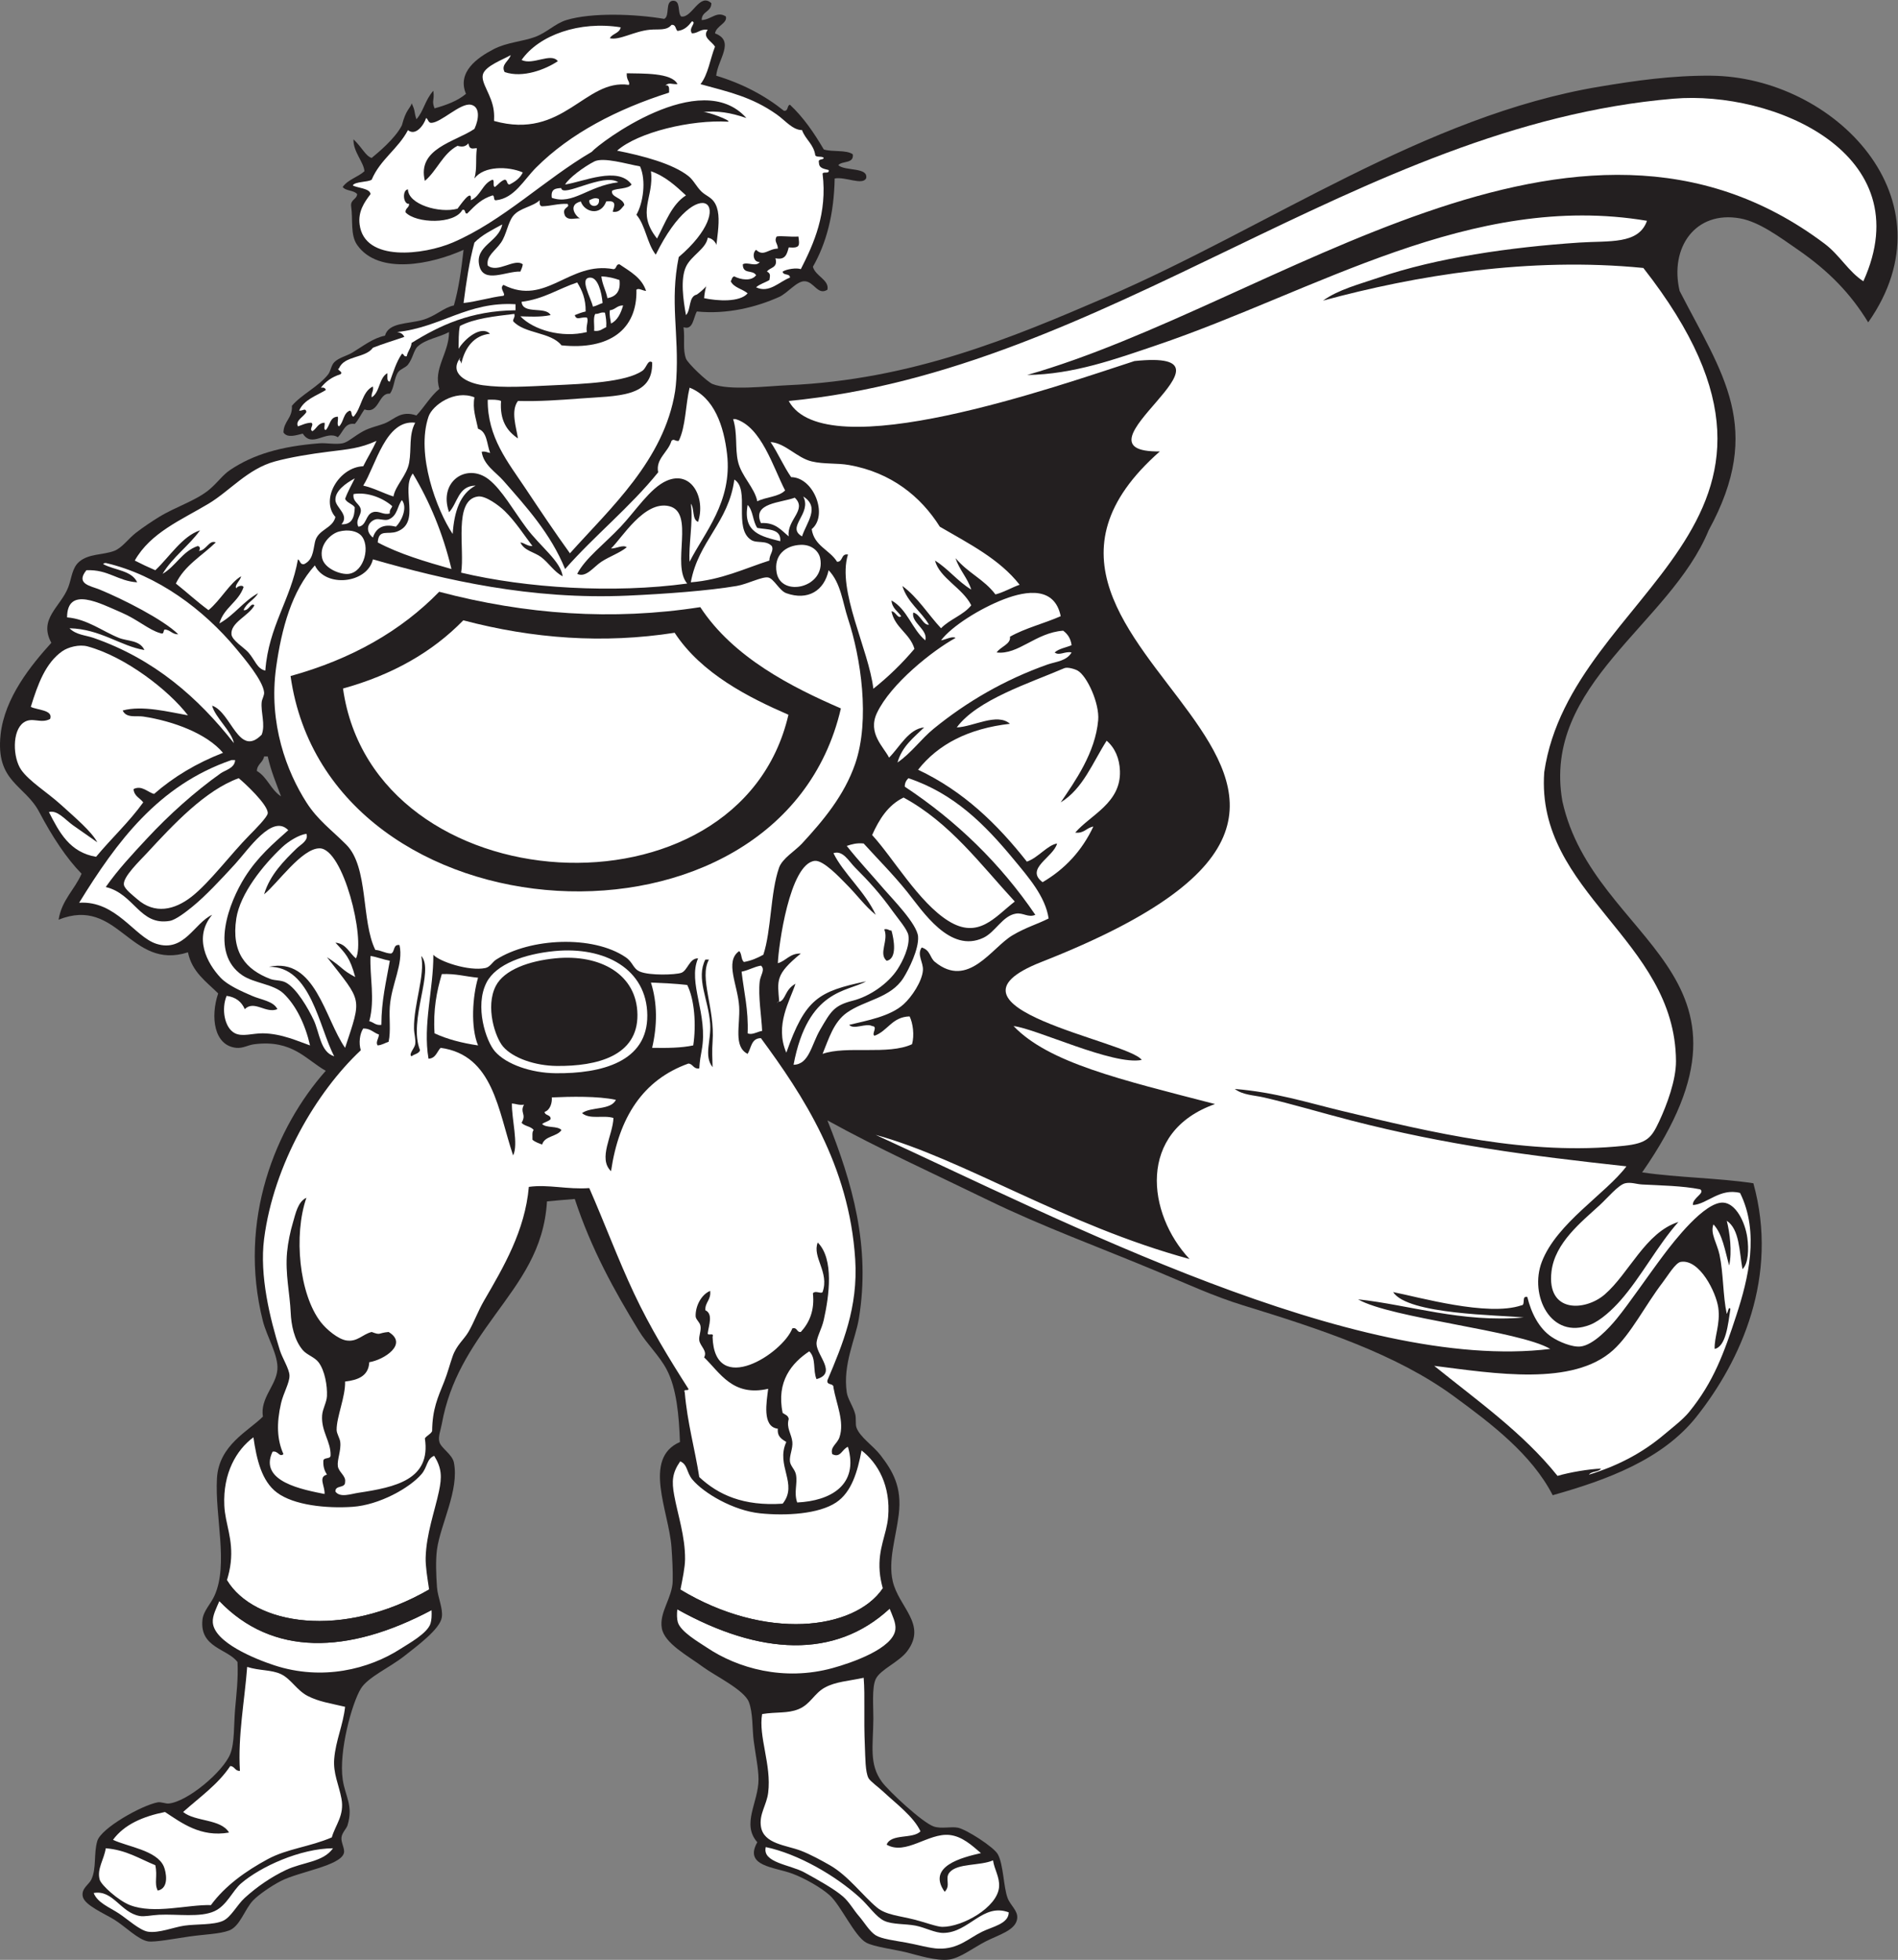 <?xml version="1.0" encoding="UTF-8" standalone="no"?>
<svg
   xmlns:dc="http://purl.org/dc/elements/1.1/"
   xmlns:cc="http://creativecommons.org/ns#"
   xmlns:rdf="http://www.w3.org/1999/02/22-rdf-syntax-ns#"
   xmlns:svg="http://www.w3.org/2000/svg"
   xmlns="http://www.w3.org/2000/svg"
   viewBox="0 0 753.48 777.84"
   height="777.84"
   width="753.48"
   xml:space="preserve"
   id="svg2"
   version="1.1"><rect x="0" y="0" width="753.48" height="777.84" fill="#808080" stroke="none"/><defs
     id="defs6" /><g
     transform="matrix(1.333,0,0,-1.333,0,777.84)"
     id="g10"><g
       transform="scale(0.1)"
       id="g12"><path
         id="path14"
         style="fill:#231f20;fill-opacity:1;fill-rule:evenodd;stroke:none"
         d="m 2118.55,5825.85 c 0.19,-26.58 -29.04,-23.76 -28.8,-50.4 28.67,1.37 44.95,28.1 72,10.8 5.17,-20.73 -28.43,-27.49 -32.4,-50.4 60.97,-22.85 8.25,-77.53 3.6,-126 78.3,-23.7 145,-59 201.6,-104.4 13.97,-1.97 8.45,15.54 17.99,18 40.32,-37.69 71.96,-84.04 100.8,-133.2 25.43,-8.18 66.82,-0.39 86.41,-14.4 3.81,-29.01 -31.8,-18.59 -43.2,-32.4 20.03,-18.41 90.93,-5.03 82.8,-39.6 -12.26,-20.87 -61.35,5.81 -93.6,0 -1.96,-107.25 -25.03,-193.38 -64.8,-262.8 7.14,-28.05 49.36,-38.91 43.19,-68.4 -29.03,-18.31 -39.83,24.94 -68.39,25.2 -23.61,0.22 -49.76,-35.22 -75.6,-46.8 -68.05,-30.5 -154.7,-52.34 -244.8,-43.2 -10.69,-18.53 -11.1,-56.9 -39.6,-46.8 4.42,-38.67 -2.97,-65.05 7.2,-93.6 4.74,-13.31 62.7,-69.02 79.2,-75.6 50.49,-20.14 161.84,-6.3 223.2,-3.6 371.28,16.32 667.7,140.98 950.4,262.8 481.21,207.36 947.75,539.92 1468.8,626.4 106.93,17.76 214.19,33.34 331.2,32.4 365.83,-2.92 725.9,-367.84 468,-734.4 -52.06,85.18 -116.04,151.78 -208.8,216 -57.33,39.7 -116.4,83.45 -172.8,93.6 -133.19,23.98 -210.47,-87.1 -180,-216 126.71,-246.78 253.43,-407.64 86.4,-712.8 -115.05,-280.14 -496.69,-457.73 -435.6,-806.4 93.36,-423.96 654.43,-506.56 237.6,-1105.19 105.59,-15.62 225.93,-16.48 331.2,-32.4 76.88,-277.23 -36.75,-527.72 -169.2,-694.81 -101.36,-127.86 -266.76,-188.49 -428.4,-233.99 -62.7,121.72 -182.22,212.55 -295.2,295.19 -170.62,124.81 -394.63,198.83 -626.4,270 -88.2,27.09 -169.63,64.92 -255.6,100.8 -173.06,72.23 -344.65,134.79 -504,212.41 -166.42,81.05 -328.09,154.25 -478.81,237.59 74.43,-186.04 129.09,-375.45 93.61,-590.4 -10.14,-61.41 -48.2,-135.7 -36,-219.6 2.85,-19.59 19.26,-41.48 25.2,-64.79 3.25,-12.73 0.14,-29.98 3.6,-39.6 10.5,-29.24 49.85,-53.87 71.99,-82.8 35.48,-46.36 64.34,-93.37 54.01,-176.41 -8.77,-70.51 -31.92,-136.31 -18,-198 17.52,-77.6 103.43,-128.565 43.2,-208.799 -24.85,-33.106 -79.93,-54.168 -93.61,-82.801 -12.16,-25.48 -6.88,-82.637 -7.19,-118.801 -0.7,-80.926 -13.17,-134.519 25.2,-187.195 20.31,-27.879 120.88,-121.613 154.8,-133.203 22.48,-7.676 51.59,0.633 72,-3.594 25.4,-5.273 107.18,-57.734 118.8,-79.199 16.8,-31.016 16.55,-95.91 28.8,-129.602 8.22,-22.613 31.27,-37.636 28.8,-61.199 -3.72,-35.559 -55.53,-48.859 -93.6,-68.406 -36.65,-18.812 -75.62,-49.172 -108,-53.996 -38.31,-5.711 -96,13.309 -129.61,21.602 -33.11,8.164 -96.13,16.145 -118.79,28.801 -34.3,19.148 -75.56,110.973 -108,140.398 -26.18,23.75 -75.57,51.309 -111.6,64.793 -53.58,20.063 -145.18,21.661 -104.4,93.606 -48.04,54.453 3.6,118.359 3.6,187.195 0,32.571 -9,73.344 -14.4,115.207 -4.53,35.067 -1.82,83.008 -14.4,115.196 -14.21,36.347 -101.79,78.515 -136.81,104.406 -44.92,33.219 -114.54,69.898 -122.39,115.191 -8.24,47.511 31.27,90.211 32.39,140.401 0.69,30.7 -1.18,67.03 -3.59,100.8 -7.65,106.8 -87.18,264.25 25.2,313.21 -2.84,80.03 -10.11,160.24 -39.6,215.99 -21.8,41.22 -58.08,74.81 -82.8,115.2 -72.92,119.15 -141.84,243.38 -190.8,392.4 -31.67,-2.61 -59.43,-4.8 -82.8,-7.2 -8.63,-143.99 -80.32,-235.45 -154.81,-338.4 -72.68,-100.47 -134.37,-192.47 -158.39,-324 -3.68,-20.14 -11.68,-38.33 -7.2,-53.99 5.34,-18.73 38.2,-36.29 43.2,-61.21 16.43,-81.86 -40.29,-184.09 -50.4,-259.19 -4.34,-32.22 -2.49,-76.86 0,-111.61 2.24,-31.22 18.53,-63.24 14.4,-90 -5.48,-35.506 -74.46,-85.799 -111.61,-115.194 -42.99,-34.043 -108.48,-62.664 -129.59,-97.207 -26.68,-43.648 -65.89,-186.785 -54,-270 7.22,-50.554 32.3,-77.449 14.4,-136.797 -2.9,-9.605 -16.29,-21.746 -18,-35.996 -1.86,-15.535 10.78,-33.926 7.19,-46.804 -10.5,-37.832 -132.613,-54.981 -187.191,-82.793 -30.441,-15.516 -67.855,-42.09 -82.804,-57.61 C 728.258,150.566 715.227,99.852 682.148,87.449 653.629,76.758 609.859,76.16 563.344,69.453 520.328,63.254 460.531,51.816 440.945,55.051 411.25,59.961 373.73,99.031 340.152,119.852 c -28.172,17.461 -87.922,42.578 -93.605,68.402 -5.277,23.992 17.965,35.496 25.199,50.398 16.356,33.672 6.676,76.551 18.004,115.203 11.285,38.536 132.516,106.348 180,115.196 9.508,1.777 24.012,-4.375 32.398,-3.602 56.25,5.215 162.332,94.649 183.598,147.606 13.262,33.019 10.375,86.144 14.406,133.195 3.715,43.418 9.645,89.824 7.196,140.398 -29.258,39.915 -113.301,42.247 -104.403,126.012 2.832,26.66 24.559,46.45 36,72 42.078,93.88 0.696,234.5 7.203,349.2 5.629,99.21 94.364,140.75 136.797,183.59 -8.644,55.45 39.629,92.32 43.203,140.4 3.149,42.4 -31.5,97.83 -43.203,144.01 -76.207,300.68 38.676,577.78 187.207,745.19 -59.843,33.89 -99.113,93.2 -212.402,79.2 -19.898,-2.45 -33.734,-12.79 -54.004,-10.8 -66.848,6.6 -77.5,92.49 -53.996,162.01 -35.527,35.27 -77.895,63.69 -90,122.39 -173.008,-55.38 -207.078,168.24 -385.199,97.2 9.379,59.02 47.769,89.02 68.394,136.8 -44.472,45.32 -87.246,110.01 -125.996,183.6 -42.867,81.41 -130.387,89.46 -115.203,230.4 11.93,110.7 91.512,207.62 151.199,273.6 -39.273,71.39 27.856,106.77 50.399,165.6 10.187,26.56 10.965,57.12 32.402,75.6 28.547,24.6 71.039,19.81 104.406,32.4 23.446,8.85 42.313,36.73 64.797,54 22.375,17.19 47.352,33.84 68.395,46.8 50.129,30.86 111.242,48.77 151.207,82.8 24.789,21.11 38.523,42.44 61.195,57.6 67.984,45.46 149.496,70.2 266.402,79.2 18.598,1.43 47.68,-4.14 68.402,0 15.75,3.14 34.22,21.26 61.2,36 21.89,11.95 48.78,16.41 68.4,25.2 24.99,11.21 45.13,37.25 90,21.6 23.95,25.25 41.43,56.97 68.4,79.2 -19.19,60.49 28.5,105.37 28.8,169.2 -30.99,-16.61 -69.4,-20.81 -93.6,-43.2 -11.5,-10.64 -14.32,-35.39 -28.8,-54 -6.5,-8.36 -22.78,-13.3 -28.8,-21.6 -13.22,-18.22 -11.74,-48.57 -25.2,-64.8 -34.47,3.68 -30.99,-62.19 -75.6,-46.8 -10.1,-13.89 -17.22,-30.78 -28.8,-43.2 -30.03,4.25 -33.17,-22.55 -50.4,-39.6 -35.17,22.06 -76.701,-33.23 -104.404,10.8 -18.601,-4.47 -46.285,-14.46 -57.601,3.6 0.894,33.91 27.3,42.3 25.207,79.2 27.488,32.93 80.043,57.65 107.996,93.6 7.64,9.83 8.769,26.47 18.004,36 13.258,13.7 37.528,18.86 53.998,28.8 31.74,19.16 61.07,42.99 97.2,50.4 10.83,39.48 66.94,34.41 111.59,46.8 38.61,10.71 63.46,37.26 93.61,43.2 14.46,50.34 22.29,107.31 28.8,165.6 -94.55,-42.88 -253.17,-76.25 -316.8,14.4 -21.06,30.01 -12.04,74.68 -18,115.2 -2.36,20.36 16.18,19.83 18,36 -9.14,12.47 -34.25,8.95 -43.2,21.6 16.25,22.53 45.31,29.08 64.8,46.8 -1.9,27.19 -34.2,58.52 -32.58,95.04 27.13,-26.18 36.05,-49.86 54.18,-55.44 19.07,16 69.47,56.97 90,97.2 12.01,47.05 23.91,48.9 29.25,65.25 11.79,-25.52 5.85,-21.94 13.95,-47.25 21.74,23.86 24.69,55.55 50.4,84.83 3.92,-30.68 -5.78,-28.09 3.59,-52.43 35.66,9.94 68.92,22.28 93.61,43.2 -26.92,64.56 32.82,107.31 82.8,133.2 38.79,20.09 85.49,22.51 122.4,36 35.49,12.98 60.25,40.18 93.6,50.4 75.4,23.12 205.38,18.34 291.59,3.6 17.71,8.7 1.79,51.02 25.2,54 25.43,1.44 13.27,-34.74 25.21,-46.8 32.1,-6.35 54.26,72.13 90,39.6 z M 786.547,3583.05 c 3.605,0 7.199,0 10.801,0 9.468,-43.33 25.347,-80.25 39.601,-118.8 -30.219,18.98 -40.844,57.55 -72,75.6 0.926,20.67 18.321,24.87 21.598,43.2 v 0" /><path
         id="path16"
         style="fill:#231f20;fill-opacity:1;fill-rule:evenodd;stroke:none"
         d="m 1902.55,5563.05 c -101,-41.61 -179.82,-85.19 -262.8,-144 -39.67,-28.11 -75.27,-71.22 -158.4,-57.6 -33.66,19.06 -19.33,43.8 -13.24,88.87 192.02,-62.87 295.87,154.64 434.44,112.73 v 0" /><path
         id="path18"
         style="fill:#ffffff;fill-opacity:1;fill-rule:evenodd;stroke:none"
         d="m 2060.95,5771.86 c 15.04,-4 -12.43,-20.34 0,-36.01 18.72,0.48 24.6,13.8 46.8,10.8 -17.38,-23.02 12.02,-33.8 21.6,-50.4 -14.6,-37 -20.37,-82.83 -43.2,-111.6 83.89,-23.15 152.29,-37.48 226.8,-90 26.55,-18.71 47.15,-46.39 75.6,-46.8 10.14,-28.26 35,-41.8 39.59,-75.6 4.81,-5.99 20.4,-1.2 25.2,-7.2 -2.25,-7.34 -18.18,-1.01 -14.39,-14.4 0.02,-16.77 15.6,-17.99 28.8,-21.6 3.44,-13.04 -15.54,-3.66 -18,-10.8 14.56,-118.37 -25.86,-208.05 -64.8,-284.4 -12.33,4.82 -42.41,0.31 -54,-7.2 0.55,-12.65 22.02,-4.38 21.59,-18 -31.09,-11.38 -61.66,-47.65 -100.79,-28.8 10.72,9.68 26.86,13.94 39.6,21.6 1.99,13.16 4.34,19.29 -7.21,25.2 8.42,13.19 33.46,9.75 25.21,39.6 30.42,-6.41 34.38,13.62 39.6,32.4 34.35,-2.75 32.43,5.64 28.8,32.4 -23.5,-1.82 -51.24,2.85 -64.8,0 -8.72,-14.74 3.6,-20.28 3.6,-36 -28.81,-0.44 -42.5,-25.18 -64.8,-3.6 -12.24,-8.93 -8.79,-38.03 10.79,-36 -10.16,-16.51 -37.23,1.44 -50.39,-7.2 0,-31.09 29.23,-14.81 39.6,-32.4 -13.8,-18.8 -45.94,-13.51 -64.8,-3.6 -7.4,-1 -7.18,-9.62 -10.8,-14.4 9.42,-19.37 34.98,-22.63 50.4,-36 -23.54,-27.24 -90.35,-22.72 -129.6,-14.4 2.03,29.18 11.72,50.68 14.4,79.2 4.17,3.03 9.65,4.75 18,3.6 -4.12,75.75 28.63,161.75 -3.6,205.2 -9.82,13.25 -24.19,17.73 -36,28.8 -15.81,14.83 -23.81,34.36 -39.6,46.8 -46.79,36.89 -135.09,60.29 -212.4,75.6 62.47,55.13 220.88,92.69 330.84,86.23 10.55,3.05 -61.72,30.4 -75.25,28.97 44.67,3.87 80.2,-1.41 129.49,-18 -136.24,153.31 -438.16,-74.6 -460.68,-100.8 -140.12,-81.82 -264.85,-206.25 -414.01,-270 -85.03,-36.35 -262.84,-59.48 -277.19,54 -4.9,38.73 14.26,66.29 32.39,90 -0.18,17.82 -42.25,18.81 -52.77,26.3 7.39,11.82 45.03,9.05 56.38,16.9 25.21,59.98 78.79,91.62 108,147.6 22.57,-18.89 47.77,15.22 54,36 6.34,-3.26 5.94,-13.26 14.39,-14.4 29.18,-0.76 87.42,60.03 118.81,54 27.33,-5.25 25.12,-41.42 10.8,-72 -57.52,-39.04 -171.59,-58.05 -147.6,-154.8 36.35,30.86 53.19,81.22 97.2,104.4 14.79,-4.08 23.58,-2.42 32.4,7.2 3.6,-21.2 14.22,-13.98 25.2,-14.4 -4.51,-33.42 1.33,-58.12 -7.2,-90 28.07,37.69 99.9,36.91 144,18 -8.06,-17.14 -22.81,-27.6 -39.6,-36 -9.25,0.35 -5.15,14.05 -14.4,14.4 -12.42,-4.37 -19.03,-14.57 -28.81,-21.6 -8.08,1.51 -0.09,19.1 -7.19,21.6 -30.45,-11.55 -35.2,-48.8 -64.8,-61.2 5.02,41.03 -35.94,-21.42 -39.6,-25.2 -53.78,-14.6 -146.87,12.76 -147.6,57.6 -17.65,-1.62 -14.76,-45.42 3.6,-43.2 0.01,-12.01 -11.71,-12.29 -10.8,-25.2 31.18,-33.33 145.74,-36.61 169.2,7.2 11.57,3.17 4.93,-11.87 14.4,-10.8 27.79,28.21 43.05,43.38 75.6,54 7.42,-0.98 0.86,-15.95 10.8,-14.4 54.3,6.06 81.9,60.3 118.8,97.2 102.28,102.29 241.84,174.18 396,223.2 0.15,10.94 2.09,23.69 -10.8,21.6 11.61,9.64 18.42,2.68 36,3.6 -16.87,34.98 -106.07,31.15 -151.2,32.4 -1.34,-21.68 10.69,-24.84 6.42,-34.59 -131.19,19.47 -194.83,-165.43 -401.62,-107.36 0.58,9.63 0.46,19.75 -0.8,30.35 -5.62,47.12 -39.11,82.58 -32.41,108 6.78,25.67 61.81,45.18 82.81,57.6 -4.39,-16.91 -30.4,-28.35 -18,-50.4 54.68,-18.91 122.74,8.55 158.4,32.4 -20.01,26.68 -74.9,-13.15 -108.01,3.6 51.86,74.39 173.17,116.93 295.21,97.2 -3.45,-18.15 -24.96,-18.23 -32.4,-32.4 28.09,-7.2 72.34,20.73 118.8,25.2 26.11,2.51 50.41,-3.47 64.8,14.4 13.75,1.75 11.27,-12.73 18,-18 21.47,2.53 32.62,15.37 43.2,28.81 v 0" /><path
         id="path20"
         style="fill:#ffffff;fill-opacity:1;fill-rule:evenodd;stroke:none"
         d="m 1783.75,5242.66 c 4.47,-27.29 -30.84,-26.32 -28.8,-3.61 10.04,4.58 17.78,8.88 28.8,3.61 v 0" /><path
         id="path22"
         style="fill:#ffffff;fill-opacity:1;fill-rule:evenodd;stroke:none"
         d="m 2107.75,5127.45 c 46.68,-6.28 49.48,-111.49 -32.4,-169.2 -25.65,-5.54 -16.87,-45.54 -32.4,-61.2 -8.28,45.25 -17.1,107.07 0,144 15.41,33.27 59.79,53.24 64.8,86.4 z m -266.34,165.13 c -90.91,-11.15 -134.5,-68.42 -198.07,-46.33 -3.94,28.07 13.5,27.98 28,29.14 3.64,-30.1 125.48,46.61 170.07,17.19 z m 97.14,32.87 c 43.47,-15.33 73.84,-43.75 104.4,-72 -42.23,-26.17 -62.08,-82.56 -86.23,-128.38 -63.18,79.48 -7.99,120.63 -18.17,200.38 v 0" /><path
         id="path24"
         style="fill:#ffffff;fill-opacity:1;fill-rule:evenodd;stroke:none"
         d="m 1744.15,4907.85 c -11.7,-2.69 -22.28,-6.52 -32.4,-10.8 5.14,-17.15 17.45,-4.75 36,-7.2 6.15,-8.78 -3.61,-25.71 0,-43.2 -74.98,-18.67 -159.12,6.38 -198,46.8 22.48,-0.54 58.39,-3.09 90,3.6 -14.48,27.52 -83.37,0.63 -86.41,39.6 66.18,8.23 109.75,39.06 165.61,57.6 14.27,-22.92 25.74,-48.66 25.2,-86.4 z m 111.6,18 c -6.85,-23.15 -16.16,-43.84 -36,-54 -1.78,12.63 -5.36,23.44 -3.6,39.6 16.33,1.67 21.35,14.65 39.6,14.4 z m -64.8,86.41 c 20.95,-0.65 37.92,-5.29 54,-10.81 3.95,-33.95 -10.7,-49.3 -36,-54 -4.28,23.32 -15.18,40.01 -18,64.81 z m 3.6,-79.21 c -10.04,-3.15 -17.79,-8.62 -28.8,-10.8 -5.34,25.51 -42.79,87.27 -7.2,86.4 21.57,-0.52 33.08,-41.32 36,-75.6 z m 7.2,-28.8 c 2.45,-13.15 5.02,-26.18 3.6,-43.2 -11.26,-4.34 -17.85,-13.34 -36,-10.8 1.56,16.44 -3.64,39.64 3.6,50.4 11.59,-0.79 15.23,6.37 28.8,3.6 v 0" /><path
         id="path26"
         style="fill:#ffffff;fill-opacity:1;fill-rule:evenodd;stroke:none"
         d="m 1535.35,4929.45 c 0,-6 0,-12 0,-18 -134.12,-1.48 -225.91,-45.29 -309.6,-97.2 -1.75,-16.26 -11.5,-24.5 -14.4,-39.6 -9.82,-2.62 -7.25,7.15 -14.4,7.2 -16.41,-23.19 -25.41,-53.8 -36,-82.8 -10.3,0.5 -6.59,15.02 -7.2,25.2 -25.56,-14.04 -21.94,-57.26 -46.8,-72 -1.93,13.93 6.43,17.57 3.6,32.4 -33.16,-16.04 -33.8,-64.61 -57.6,-90 -8.43,1.17 -3.5,15.7 -10.8,18 -19.94,-6.46 -18.45,-34.35 -32.4,-46.8 -8.12,2.68 -1.41,20.19 -3.6,28.8 -24.822,-0.38 -23.009,-27.39 -35.998,-39.6 -7.957,0.45 -1.531,15.27 -3.605,21.6 -19.727,-0.68 -23.281,-17.52 -35.996,-25.2 -11.735,5.93 6.582,19.53 -3.602,25.2 -16.304,-0.5 -26.828,-6.77 -39.601,-10.8 -9.078,17.59 18.73,29.19 25.203,43.2 -3.274,13.06 -10.625,2.19 -21.606,3.6 14.168,32.64 50.032,43.58 79.207,61.2 -0.875,6.34 -6.199,8.2 -14.406,7.2 14.125,18.28 32.84,31.96 57.594,39.6 12.05,7.53 -13.871,13.53 -3.59,18 15.52,38.48 78.36,29.64 100.8,61.2 29.95,12.05 62.55,21.45 93.59,32.4 -3.83,8.16 -10.91,13.08 -21.59,14.4 131.08,13.98 210.14,91.48 352.8,82.8 v 0" /><path
         id="path28"
         style="fill:#ffffff;fill-opacity:1;fill-rule:evenodd;stroke:none"
         d="m 2294.95,4519.05 c 43.66,-2.82 78.23,-47.07 122.4,-57.6 36.96,-8.81 75.17,-4.3 111.6,-10.8 124.78,-22.27 213,-93.05 269.99,-183.6 86.41,-50.39 177.58,-96.04 237.61,-172.8 -24.85,-8.75 -45.36,-21.84 -72,-28.8 -34.86,45.98 -80.59,62.62 -118.8,108 11.35,-35.45 35.5,-58.1 46.8,-93.6 -40.48,24.33 -68.09,61.51 -108,86.4 13.73,-52.38 81.93,-81.17 108,-133.2 -23.41,-29.39 -64.17,-41.44 -90.01,-68.4 -38.81,41.58 -68.97,91.82 -115.19,126 15.26,-49.54 55.21,-74.38 79.2,-115.2 -16.74,-3.46 -26.02,31.52 -46.8,36 -6.71,-30.25 44.7,-50.56 36,-82.8 -39.93,33.27 -53.51,92.89 -100.8,118.8 1.93,-23.27 18.52,-31.88 28.8,-46.8 -9.77,-9.53 -16.38,14.64 -28.8,14.4 10.38,-49.62 54.75,-65.25 68.39,-111.6 -36.8,-43.59 -77.59,-83.2 -122.39,-118.8 -13.65,117.34 -108.88,292.47 -75.6,399.6 -21.47,3.48 -13.96,-22.05 -32.4,-21.6 -21.97,35.64 -68.32,46.88 -75.6,97.2 49.72,40.48 6.81,153.96 -61.2,154.8 -22.62,32.58 -38.99,71.42 -61.2,104.4 z m -1537.2,-486 c -11.074,9.66 -16.117,-17.32 -32.398,-14.4 8.918,22.28 32.074,30.31 43.195,50.4 -44.074,-24.32 -71.137,-65.67 -115.203,-90 13.105,46.9 56.605,63.4 72.008,108 -3.258,8.69 -20.325,1.54 -21.606,-3.6 -6.644,9.23 12.371,23.5 14.399,36 -32.977,-18.64 -62.11,-72.28 -97.2,-100.8 -33.894,24.9 -64.445,53.15 -97.199,79.2 26.027,54.37 78.133,82.67 118.805,122.4 -19.774,8.88 -28.313,-24.42 -50.403,-25.2 4.672,4.79 4.743,13.39 -3.601,14.4 -46.258,-16.14 -64.836,-59.96 -104.402,-82.8 30.132,50.28 77.875,82.92 111.601,129.6 -52.715,-17.01 -91.023,-79.28 -133.195,-118.8 -21.008,8.99 -41.367,18.64 -61.203,28.8 47.09,83.36 138.847,120.82 219.597,169.2 63.457,38.02 116.813,103.95 198,126 46.625,12.66 105.75,22.23 158.403,28.8 60.372,7.54 94.582,9.92 144.002,32.4 -11.95,-26.45 -26.83,-49.97 -39.6,-75.6 -71.74,-2.35 -129.051,-98.38 -82.805,-151.2 -8.75,-35.66 -53.433,-36.26 -61.195,-75.6 -5.641,-28.57 -7.004,-52.89 -32.398,-64.8 -12.321,-1.52 -10.821,10.78 -18.004,14.4 -21.571,-121.23 -87.203,-198.4 -97.196,-331.2 -24.617,5.32 -30.507,31.31 -50.402,54 -12.195,13.91 -48.855,35.93 -50.398,54 -3.043,35.56 51.683,54.9 68.398,86.4 z m 410.39,295.2 c -2.06,-7.53 -8.92,-10.28 -7.19,-21.6 -19.43,-5.99 -31.95,9.32 -50.4,3.6 -22.55,-6.99 -18.25,-40.3 -43.2,-43.2 -10.46,19.89 9.23,33.73 7.2,50.4 -2.24,18.41 -25.48,22.95 -21.6,46.8 43.41,7.11 89.73,-13.24 115.19,-36 z m 61.21,97.2 c 49.95,-83.25 89.45,-176.95 115.2,-284.4 -77.59,22 -154.62,44.59 -219.6,79.2 2.85,41.55 29.75,21.9 57.6,32.4 71.92,27.11 9.65,124.17 46.8,172.8 z m 824.4,255.6 c 73.63,-29.19 102.05,-114.81 111.6,-198 16.31,-142.12 -68.59,-234.75 -111.6,-320.4 -3.83,48.26 11.27,119.69 3.6,172.8 11.39,-13.81 3.19,-47.21 21.6,-54 23.16,69.66 -18.43,155.12 -93.6,122.4 -48.85,-21.27 -92.81,-90.4 -136.8,-136.8 -50.88,-53.68 -105.07,-93.61 -129.6,-140.4 26.28,-12.71 48.98,20.99 72,36 25.31,16.51 54.68,26.04 75.6,43.2 -11.1,8.53 -31.53,-4.34 -46.8,-3.6 31.31,29.24 98.59,143.43 172.8,126 78.31,-18.39 6.16,-174.64 54,-230.4 -219.89,-30.01 -479.12,-13.63 -673.21,32.4 11.47,68.48 -24.03,217.29 50.41,226.8 22.46,2.88 62.46,-26.92 79.2,-43.2 31.6,-30.73 58.66,-72.81 82.8,-104.4 -16.04,-0.44 -22.32,8.88 -36,10.8 11.36,-24.91 41.3,-28.45 61.2,-43.2 23.36,-17.32 38.75,-44.22 64.8,-57.6 -6.37,45.65 -66,87.6 -108,144 -39.47,53.01 -72.71,113.05 -111.6,144 -64.45,51.28 -151.63,-4.49 -118.8,-97.2 25.86,26.94 26.82,78.78 79.2,79.2 -46.69,-24.11 -63.87,-77.73 -68.41,-144 -47.5,71.31 -110.01,236.93 -71.99,349.2 11.79,34.82 78.44,81.11 136.8,57.6 -6.25,-34.93 4.48,-61.96 10.8,-93.6 27.38,-8.63 25.93,-46.07 36,-72 -8.45,1.15 -13.52,5.69 -25.2,3.6 5.5,-39.49 42.2,-60.56 64.8,-86.4 67.72,-77.43 140.29,-156.56 183.6,-262.8 88.25,100.15 193.01,183.79 277.2,288 -8.28,40.22 29.97,59.83 39.6,93.6 7.52,7.85 10.27,-1.8 21.6,0 21.18,42.42 20,107.19 32.4,158.4 z m 133.2,-273.6 c 47.89,-29.47 -4.22,-145.42 50.4,-180 16.85,-10.67 43.36,0.32 61.2,-18 7.01,-14.54 -7.58,-24.84 -7.2,-43.2 -75.46,-24.14 -141.83,-57.37 -234,-64.8 22.25,122.95 112.67,177.72 129.6,306 z m 180,-54 c 38.32,-36.18 -24.73,-66.13 -18,-115.2 -22.51,18.29 -39.48,42.12 -82.8,39.6 -27.52,60.65 60.04,60.11 100.8,75.6 v 0" /><path
         id="path30"
         style="fill:#ffffff;fill-opacity:1;fill-rule:evenodd;stroke:none"
         d="m 1009.75,4252.65 c 28,7.27 53.05,1.08 64.8,-10.8 29.58,-29.9 11.16,-109.05 -36,-115.2 -23.69,-3.09 -72.144,15.3 -79.198,46.8 -9.055,40.38 25.937,72.85 50.398,79.2 z m 1216.8,79.2 c 16.49,-15.91 15.2,-49.59 28.8,-68.4 30.26,-5.75 71.29,-0.7 68.4,-39.6 -54.38,14.02 -112.44,24.37 -97.2,108 z m 165.6,25.2 c 51.08,-32.03 10.09,-76.93 -3.6,-118.8 -48.82,28.05 30.63,67.7 3.6,118.8 z m -7.2,-144 c 34.11,1.13 53.68,-20.51 57.59,-39.6 18.03,-87.88 -116.19,-118.38 -129.59,-43.2 -9.24,51.81 26.14,81.29 72,82.8 z m -1328.4,198 c -9.69,-20.31 -20.91,-39.09 -28.8,-61.2 5.73,-12.27 21.7,-14.3 28.8,-25.2 -0.84,-29.17 -8.17,-51.84 -39.6,-50.4 24.77,27.54 -16.977,49.35 -18.005,72 -1.25,27.82 31.015,50.08 57.605,64.8 z m 140.4,-64.8 c 18.35,-23.59 -3.06,-65.35 -18,-79.2 -37.66,9.76 -59.56,-4.22 -68.4,-32.4 -24.28,19.83 -15.66,46.35 7.2,54 11.1,3.72 27.8,-4.74 39.6,0 27.08,10.87 25.79,40.81 39.6,57.6 v 0" /><path
         id="path32"
         style="fill:#ffffff;fill-opacity:1;fill-rule:evenodd;stroke:none"
         d="m 2467.75,4137.45 c 36.79,-38.32 41.63,-95.74 57.6,-144 38.2,-115.44 66.49,-301.32 21.6,-432 -32.72,-95.23 -96.27,-170.28 -158.4,-237.6 -20.16,-21.84 -58.71,-44.3 -68.4,-72 -25.92,-74.12 -22.94,-187.58 -46.81,-259.2 -16.99,-9.4 -35.21,-17.58 -57.59,-21.6 -9.23,6.38 -5.97,25.24 -14.4,32.4 -44.13,-30.7 -3.71,-101.55 0,-165.6 3.21,-55.39 -17.72,-118.77 25.2,-140.4 10.99,17.81 10.74,46.85 39.6,46.81 124.79,-169.49 263.04,-378.04 280.8,-658.81 9.02,-142.6 -37.74,-253.39 -82.81,-360 -2.81,-16.02 19.32,-7.09 18.01,-21.59 8.71,-48.72 33.4,-102 18,-147.61 -6.98,-20.68 -28.26,-28.38 -21.6,-50.4 24.83,-13.21 29.75,15.95 46.8,21.6 32.92,-113.88 -52.01,-161.03 -151.21,-165.59 -10.47,30.52 1.55,55.5 -3.59,82.8 -2.98,15.84 -16.46,25.14 -18.01,39.6 -1.84,17.38 9.04,38.05 7.21,57.6 -2.23,23.83 -18.64,41.71 -10.8,68.39 -1.24,10.76 -10.88,13.12 -18,18 -19.8,93.93 27.49,149.45 79.2,183.61 21.39,-21.02 10.14,-56.4 21.6,-82.81 61.86,17.3 1.42,69.73 0,104.41 -0.77,18.74 15.34,44.1 21.59,71.99 16.01,71.34 31.11,181.14 -17.99,230.4 -17.28,-43.55 35.45,-88.32 14.4,-147.6 -4.82,-6.35 -20.84,5.89 -28.8,-3.59 5.58,-50.25 -10.21,-87.21 -36,-115.21 -13.38,-1.38 -9.41,14.59 -25.2,10.8 -28.32,-74.57 -232.23,-206.77 -237.6,-25.19 5.77,14.16 -15.55,1.25 -14.4,10.79 3.25,24.04 16.65,57.26 -7.2,68.41 -0.82,24.8 17.64,30.35 14.4,57.6 -28.24,-12.17 -44.22,-47.76 -43.2,-75.61 0.37,-10.08 12.13,-16.65 14.4,-28.8 2.64,-14.1 -5.66,-31 -3.6,-43.19 2.98,-17.68 25.08,-31.17 14.4,-50.4 47.57,-45.68 84.98,-117.85 190.8,-93.61 -4.56,-38.39 -18.98,-113.31 28.8,-118.79 -2.29,-23.9 12.03,-31.18 25.2,-39.6 -32.48,-70.22 36.23,-124.75 -10.8,-183.61 -117.07,-7.87 -191.96,26.46 -248.4,79.2 -13.31,85.1 -35.45,161.35 -43.2,252 -5.6,12.8 12.23,2.18 10.8,10.8 -57.65,90.29 -114,182.32 -162.01,284.41 -47.42,100.86 -87.36,208.66 -133.19,313.19 -65.32,-4.7 -122.5,11.77 -180,3.61 -11.3,-130.37 -75.46,-239.1 -133.2,-338.41 -18.58,-31.96 -30.12,-65.16 -46.8,-93.6 -13.38,-22.81 -35.04,-38.82 -46.81,-72 -8.24,-23.28 -15.07,-50.32 -25.19,-75.59 -18.97,-47.35 -35.35,-81.82 -36,-147.6 -4.73,-9.68 -15.87,-12.93 -21.6,-21.6 18.75,-123 -87.97,-145.36 -198,-162.01 -22.7,-3.42 -54.57,-15.53 -68.405,3.61 -1.191,20.39 29.865,8.53 28.805,28.79 3.11,18.04 -19.18,29.05 -21.6,46.8 -2.61,19.16 10.24,46.6 7.19,72.01 -1.38,11.62 -10.68,24.77 -10.79,35.99 -0.37,38.88 26.5,98.36 25.2,144.01 38.65,4.55 69.96,16.43 72,57.59 44.39,7.12 116.73,54.39 57.6,90 -32.5,-2.8 -21.9,-10.82 -50.4,0 -27.36,-6.69 -42.62,-30.43 -75.6,-25.19 -24.25,3.83 -58.428,32.01 -75.604,53.99 -64.976,83.21 -81.699,259.88 -43.195,370.8 -25.688,-11.64 -32.41,-48.05 -39.606,-72 -8.359,-27.85 -15.277,-60.79 -17.996,-90 -5.965,-64.04 8.414,-123.75 10.797,-180 1.488,-35 9.836,-80.87 36,-111.6 12.238,-14.36 34.973,-20.63 46.801,-36 18.937,-24.61 26.555,-70.5 25.199,-100.8 -0.859,-19.27 -13.07,-37.67 -14.394,-57.6 -3.196,-47.98 26.218,-77.53 25.199,-118.79 0.129,-13.33 -22.383,-4.03 -21.606,-18 -0.679,-17.49 4.34,-29.27 10.801,-39.6 -27.269,-6.64 -5.195,-34.78 -7.199,-57.61 -61.445,12.53 -197.809,36.15 -154.801,126 16.762,3.81 20.031,-17.76 32.399,-7.2 -19.04,42.76 -21.125,90.44 -7.196,151.2 7.121,31.08 25.781,61.06 25.199,82.8 -0.531,19.88 -21.281,51.45 -28.804,75.6 -29.239,93.99 -60.887,221.75 -46.797,331.2 28.566,221.87 155.644,437.48 288.003,561.6 -6.86,21.77 -2.91,49.62 7.2,64.8 21.98,0.4 30.59,-12.61 46.8,-17.99 -0.48,-11.58 -11.08,-23.87 -3.6,-32.4 13.1,1.29 21.5,7.29 32.4,10.8 7.06,32.52 1.12,69.77 3.6,104.39 4.85,67.74 41.51,128.13 28.8,183.6 -19.95,3.16 -12.92,-20.68 -25.2,-25.2 -18.48,0.72 -28.89,9.51 -46.8,10.8 -42.48,86.24 -19.52,246.14 -86.4,313.2 -44.448,44.56 -85.162,73.31 -118.799,126 -57.512,90.06 -113.84,233.76 -90,403.2 16.039,114.06 46.453,226.49 115.199,302.4 32.172,-67.69 156.43,-53.69 172.8,18 214.33,-61.36 470.77,-121.12 759.6,-108 111.53,5.06 239.52,14.43 323.99,28.8 32.07,5.46 75.98,28.68 93.61,25.2 17.2,-3.39 33.44,-39.47 54,-46.8 63.85,-22.78 112.97,6.91 126,68.4 z m -284.4,450 c 2.4,0 4.79,0 7.2,0 76.95,-22.84 111.93,-143.55 147.59,-212.4 -18.79,-19.6 -57.51,-19.27 -82.79,-32.4 -8.05,41.05 -47.58,74.57 -57.6,118.8 -9.12,40.22 -0.68,82.26 -14.4,126 z m -946.8,-10.8 c -19.69,-36.4 -10.61,-77.61 -18,-118.8 -6.95,-38.74 -40.91,-67.81 -46.8,-100.8 -30.91,9.89 -56.91,24.68 -90,32.4 37.43,59.41 66.51,197.71 154.8,187.2 z m 792,-1638 c -17.94,-5.94 -93.26,-8.43 -122.4,3.6 -21.45,8.85 -20.24,27.65 -43.2,43.2 -97.61,66.1 -284,57.24 -385.2,-7.2 -11.78,-7.5 -17.77,-22.16 -32.4,-25.2 -49.4,-10.28 -138.3,19.94 -154.8,39.6 0.72,-101.61 -31.79,-208.14 -14.4,-309.6 21.72,1.08 24.88,20.72 36,32.4 157.21,-21.58 170.99,-186.61 215.99,-320.39 16.51,32.74 -4.71,109.62 -3.59,154.79 12.18,-1 20.68,-5.72 36,-3.6 -13.25,-24.41 8.46,-27.39 -7.21,-53.99 8.81,-10.4 28.15,-10.26 36.01,-21.61 -5.56,-5.23 -3.17,-18.42 -3.6,-28.79 7.57,-6.84 18.44,-10.36 28.8,-14.41 7.33,26.27 44.18,23.02 57.6,43.2 -11.92,13.28 -45.16,5.25 -57.6,18 7.34,5.87 18.83,7.56 25.2,14.4 1.13,14.34 -16.65,9.75 -18,21.61 17.57,5.89 22.91,28.47 21.59,43.19 55.71,2.56 137.59,4.3 190.8,-7.2 -15.12,-31.67 -73.84,-19.74 -100.8,-39.6 23.81,-20.01 63.14,-4.92 93.61,-14.4 -1.74,-51.61 -47.04,-120.48 -7.2,-158.4 23.44,160.17 95.11,272.09 230.4,320.4 14.48,-1.12 14.25,-16.94 32.4,-14.39 1.2,21.87 4.39,38.87 7.2,53.99 20.05,107.92 -42.61,200.27 -10.8,273.6 -26.14,0.69 -31.02,-36.78 -50.4,-43.2 z m -795.6,-165.6 c 0.23,-16.67 5.84,-32.13 3.6,-46.8 -1.87,-12.3 -20.91,-30.14 -10.8,-36 7.65,6.76 21.55,7.25 25.2,18 -35.93,89.51 43.89,237.43 3.6,280.8 11.81,-58.17 -22.61,-143.25 -21.6,-216 z m 867.6,205.2 c -28.4,-56.42 9.24,-118.73 14.4,-190.79 3.61,-50.41 -19.78,-95.04 7.2,-129.61 -0.73,24.42 -1.9,50.72 0,75.61 7.62,99.84 -40.88,190.31 -10.8,244.79 -3.6,0 -7.21,0 -10.8,0 v 0" /><path
         id="path34"
         style="fill:#ffffff;fill-opacity:1;fill-rule:evenodd;stroke:none"
         d="m 307.75,4155.45 c 0.098,3.5 4.402,2.79 7.199,3.6 153.664,-35.54 291.653,-138.56 388.797,-255.6 23.156,-27.9 79.524,-94.42 82.801,-129.6 0.859,-9.21 -6.313,-20.07 -7.195,-28.8 -3.141,-30.91 11.703,-67.03 0,-97.2 -68.383,-70.02 -90.551,67.1 -147.606,86.4 8.192,-34.04 58.063,-76.16 64.801,-111.6 -106.188,135.27 -237.227,250.48 -417.602,313.2 -23.879,8.31 -51.91,8.72 -71.996,28.8 91.828,-1.95 152.703,-53.45 223.203,-64.8 -13.82,29.99 -50.343,25.91 -75.601,36 -49.028,19.58 -95.258,56.49 -154.801,61.2 0.422,94.55 98.145,41.78 161.996,14.4 47.856,-20.52 81.731,-51.84 115.203,-61.2 14.082,-5.68 7.449,9.34 14.399,10.8 16.332,-1.67 21.347,-14.66 39.597,-14.4 -44.507,43.94 -164.304,104.49 -233.996,133.2 -26.136,10.77 -73.222,16.42 -39.601,57.6 65.254,2.85 92.613,-32.19 151.199,-36 -16.035,35.56 -67.27,35.93 -100.797,54 z m 2851.2,-154.8 c -49.06,-21.74 -106.1,-35.5 -151.2,-61.2 3.58,-21.99 -27.85,-29.34 -39.6,-46.8 64.32,-7.93 115.74,58.79 198,64.8 13.17,-9.62 22.62,-22.97 25.2,-43.2 -16.87,-7.14 -37.85,-10.15 -50.4,-21.6 13.61,-11.02 31.37,4.48 50.4,0 -14.92,-25.92 -48.05,-27.53 -72,-36 -127.94,-45.27 -240.64,-111.18 -338.4,-190.8 -38.2,-31.11 -66.26,-72.11 -108,-100.8 13.25,47.95 48.33,74.07 79.2,104.4 -46,-4.42 -73.09,-58.91 -104.4,-90 -15.99,32.06 -64.7,72.7 -36,133.2 41.27,87 165.89,185.82 234,223.2 -9.09,6.5 -30.5,-5.37 -43.21,-7.2 31.54,42.13 116.93,95.37 187.21,122.4 69.61,26.77 151.26,36.98 169.2,-50.4 v 0" /><path
         id="path36"
         style="fill:#ffffff;fill-opacity:1;fill-rule:evenodd;stroke:none"
         d="m 3158.95,3446.25 c 66.34,40.45 95.07,118.52 136.8,183.6 24.82,-21.23 38.27,-52.64 39.6,-90 3.41,-95.52 -88.08,-131.04 -133.2,-183.6 27.1,-3.11 33.28,14.72 54,18 -33.79,-71.81 -84.55,-126.65 -151.2,-165.6 -53.73,40.38 32.34,73.78 43.2,115.2 -28.89,-4.73 -56.11,-42.27 -90,-54 -87.79,111.42 -188.57,209.83 -324,273.6 60.29,76.51 150.89,122.72 273.6,136.8 -38.05,33.91 -109.48,-9.12 -158.4,-10.8 61.1,82.57 215.79,131.49 320.4,176.4 9.72,4.18 32.22,-2.98 39.6,-7.2 28.18,-16.12 65.53,-97.97 61.2,-147.6 -8.49,-97.22 -69.22,-182.31 -111.6,-244.8 z m -1252.8,1893.6 c 18.95,-42.56 9.11,-109.41 -10.8,-144 27.21,-31.58 31.51,-86.09 57.6,-118.8 125.76,255.74 251.98,149.24 68.4,-7.2 -27.12,-133.71 1.28,-226.96 -7.21,-363.6 -0.68,-11.18 -1.96,-25.78 -3.59,-36 -32.77,-204.74 -193.49,-348.66 -313.2,-482.4 -44.42,61.44 -87.88,126.44 -133.21,194.4 -51.09,76.64 -112.87,151.18 -111.59,262.8 14.76,0.36 29.5,0.71 39.6,-3.6 -4.2,-58.19 18.09,-89.91 50.4,-111.6 -5.21,33.78 -22.08,82.24 0,111.6 60.86,-1.75 122.62,2.57 183.6,7.2 111.95,8.5 219.72,2.23 216,108 -13.36,8.96 -16.21,-16.4 -28.81,-25.2 -49.61,-34.69 -176.79,-39.2 -262.79,-43.2 -82.49,-3.84 -150.3,-8.49 -212.41,0 -47.14,6.45 -104.29,34.75 -66.25,83.48 -7.1,-13.5 -0.34,-5.21 1.91,-19.36 10.56,48.76 38.91,84.79 85.49,89.09 -26.3,26.16 -75.04,-14.24 -93.6,-44.76 0.8,23.21 -0.65,48.66 4.06,67.95 43.3,22.71 103.14,28.85 162,36 2.6,-11 -3.68,-13.12 -3.61,-21.6 33.87,-38.14 112.28,-31.73 144.01,-72 142.35,-14.82 226.24,46.91 223.2,165.6 6.51,6.08 18.18,-2.98 28.79,-3.6 -13.16,39.63 -47.74,57.85 -79.19,79.2 -11.75,0.95 -7.64,-13.97 -18,-14.4 -131.95,24.88 -200.29,-111.63 -327.6,-46.8 -13.84,-10.25 8.2,-26.99 0,-32.4 -41.67,-5.12 -76.75,-16.85 -118.8,-21.6 8.12,62.69 17.15,124.45 32.4,180 22.55,23.04 53.33,37.87 82.8,54 -10.12,-52.69 -82,-62.94 -68.4,-122.4 12.6,-55.11 80.17,-16.23 122.4,-18 2.87,6.73 6.02,13.19 7.2,21.6 -24.43,19.41 -74.99,-27.73 -104.4,-3.6 -4.98,28.76 21.81,42.71 39.6,68.4 16.13,23.3 20.2,59.19 35.99,79.2 19.04,24.1 58.44,27.19 79.21,46.8 -0.53,-8.93 -0.67,-17.47 7.2,-18 26.83,0.77 46.79,8.41 75.6,7.2 10,-12.63 -19.6,-8.16 -7.2,-36 11.18,-14.58 26.41,-5.98 46.8,-7.2 -7.52,-2.75 -45.28,38.88 0,50.4 10.65,-32.34 59.57,-44.37 75.6,0 40.66,5.96 16.86,-26.31 20.21,-31 20.06,-2.07 24.94,11.04 33.79,20.2 -2.93,21.78 -42.85,23.37 -36.01,43.2 17.3,7.9 46.29,4.11 57.61,18 -39.9,55.92 -143.98,8.07 -198,0 10.78,19.12 54.41,51.79 86.4,68.4 27.5,14.29 98.11,-7.67 136.8,-14.4 z M 559.75,3705.45 c -56.395,9.91 -135.437,30.49 -194.398,14.4 10.863,-23.74 40.82,-14.91 61.195,-18 90.371,-13.7 189.543,-50.97 237.598,-108 -78.586,-30.61 -146.961,-71.43 -205.2,-122.4 -18.949,4.62 -36.726,27.01 -61.195,14.4 1.551,-21.25 19.207,-26.4 28.797,-39.6 -42.145,-58.66 -94.734,-106.86 -140.399,-162 -78.214,12.98 -109.683,72.71 -140.402,133.2 24.953,7.07 48.477,-22.88 72.004,-39.6 24.375,-17.32 50.41,-35.54 72,-50.4 -17.172,32.28 -65.199,72.72 -108.004,111.6 -41.25,37.46 -95.09,70.07 -118.801,104.4 -24.621,35.66 -27.609,115.75 7.207,140.4 25.738,18.22 50.551,-4.56 79.2,10.8 9.648,27.17 -38.157,26.12 -57.606,36 21.301,69.26 44.461,131.05 93.606,165.6 17.093,12.02 50.25,21.3 75.593,14.4 112.539,-30.67 241.594,-130.4 298.805,-205.2 v 0" /><path
         id="path38"
         style="fill:#ffffff;fill-opacity:1;fill-rule:evenodd;stroke:none"
         d="m 689.352,3572.25 c 3.593,0 7.195,0 10.8,0 -0.718,-24.05 -29.578,-29.91 -43.203,-39.6 -76.769,-54.56 -153.582,-123.34 -219.601,-194.4 -42.039,-45.25 -85.61,-91.5 -122.399,-144 85.25,-20.14 101.145,-116.25 190.797,-100.8 17.899,3.09 48.809,27.18 68.399,43.2 37.898,30.98 83.039,79.07 126.007,126 40.024,43.72 110.899,150.41 158.395,100.8 -43.789,-39.23 -90.535,-78.27 -129.602,-140.4 -46.058,-73.27 -105.816,-224.82 -7.199,-291.6 35.133,-23.78 92.77,-26.09 122.399,-53.99 37.246,-35.1 64.91,-92.19 79.199,-154.8 -34.086,11.62 -84.031,35.35 -140.399,35.99 -30.062,0.35 -60.457,-10.93 -82.793,0 -32.257,15.78 -41.191,73.65 -25.203,111.6 27.406,-3.79 44.668,-17.72 53.996,-39.6 28.618,27.94 62.481,-14.18 97.203,0 -11.707,24.15 -48.351,27.7 -75.597,39.6 -30.321,13.26 -71.918,30.95 -93.602,54 -40.015,42.56 -81.711,119.89 -25.203,187.2 -53.074,-24.19 -82.922,-112.42 -165.598,-86.4 -65.546,20.63 -120.097,129.39 -230.402,122.4 111.535,181.27 235.82,349.78 453.606,424.8 z m 2433.598,-471.6 c -31.94,-16.45 -67.68,-26.35 -108,-50.4 -62.18,-37.1 -131.4,-159.7 -230.4,-79.2 -16.05,13.05 -12.97,34.84 -39.6,43.2 -15.19,-21.87 5.55,-43.78 3.6,-68.4 -2.59,-32.65 -33,-78.66 -57.6,-100.79 -40.56,-36.49 -109.21,-48.24 -162,-61.21 13.72,-15.58 50.28,6.35 68.4,-3.6 18.74,-0.97 -3.37,-24.07 7.2,-28.79 39.59,14.4 51.9,56.1 104.4,57.59 9.9,-20.34 14.68,-55.96 7.2,-82.8 -70.84,-33.1 -195.1,-3.57 -266.4,-28.8 18.61,45.33 32.77,94.41 72,122.4 52.98,37.82 131.07,43.31 169.2,104.4 16.19,25.93 45.77,85.27 43.2,122.4 -2.6,37.58 -77.92,113.7 -100.81,140.4 -41.32,48.21 -76.57,85.25 -111.59,129.6 14.48,4.71 29.02,9.37 50.4,7.2 41.31,-45.67 87.87,-92.06 129.6,-144 46.02,-57.28 126.88,-183.79 226.8,-136.8 36.03,16.94 57.13,65.66 97.2,72 21.41,3.39 36.48,-12.78 57.6,-3.6 -104.03,152.77 -234.35,279.24 -388.8,381.6 -0.1,12.09 4.96,19.04 10.8,25.2 135.71,-45.35 227.35,-137.35 313.2,-241.2 44.45,-53.77 94.71,-110.92 104.4,-176.4 v 0" /><path
         id="path40"
         style="fill:#ffffff;fill-opacity:1;fill-rule:evenodd;stroke:none"
         d="m 3022.15,3151.05 c -59.63,-46.29 -108.29,-113.61 -198.01,-57.6 -87.68,54.74 -164.82,188.3 -226.79,255.6 21.17,47.24 47.49,89.31 93.6,111.6 138.49,-75.1 228.68,-198.52 331.2,-309.6 z m -2311.205,367.2 c 15.535,-12.47 88.075,-79.32 86.403,-104.4 -0.731,-11.05 -37.907,-48.57 -54.004,-64.8 -54.766,-55.21 -119.035,-141.62 -172.793,-183.6 -50.617,-39.53 -109.699,-53.26 -162.004,-7.2 -11.699,10.3 -37.918,29.69 -39.602,43.2 -2.914,23.4 47.918,71.4 68.403,93.6 79.093,85.7 174.289,187.49 273.597,223.2 z m 201.606,-165.6 c 7.336,-19.95 -17.363,-32.05 -28.805,-43.2 -36.797,-35.88 -79.851,-78.32 -97.199,-136.8 38.574,30.28 112.32,137.61 165.601,136.8 70.412,-1.06 136.262,-270.42 108.002,-327.6 -20.28,15.72 -28.4,43.6 -61.205,46.8 30.025,-32.39 43.125,-43.81 58.925,-102.42 -43.48,23.29 -33.25,26.06 -84.124,59.22 105.744,-135.6 104.114,-117.27 54.004,-270 -60.547,86.52 -88.617,271.2 -226.805,241.2 125.246,2.2 149.149,-181.24 194.407,-266.4 -41.59,12.62 -43.2,69.83 -61.207,108 -16.149,34.23 -50.594,94.22 -82.797,111.6 -14.344,7.75 -32.625,5.32 -46.797,10.8 -71.348,27.58 -116.465,77.36 -100.805,180 11.231,73.62 79.692,158.92 136.805,212.4 18.254,17.09 49.808,36.86 72,39.6 z m 1472.399,-356.4 c -33.22,0.82 -43.17,-21.64 -68.4,-28.8 1.63,48.09 34.74,297.39 110.21,304.71 25.94,2.51 75.76,-51.59 91.38,-67.11 35.57,-35.33 56.57,-66.57 90,-93.6 -31.75,69.1 -96.91,123.8 -125.99,183.6 28.3,9.63 45.43,-23.84 64.8,-43.2 40.55,-40.55 73.78,-76.75 111.6,-129.6 15.52,-21.69 44.06,-54.36 46.8,-72 5.09,-32.84 -17.58,-78.04 -32.4,-100.8 -28.26,-43.4 -83.45,-81.04 -133.2,-93.59 -56.66,-14.3 -65.48,-32.23 -97.21,-86.41 -26.25,-44.83 -32.73,-103.6 -79.2,-104.39 42.6,226 160.57,216.56 216.01,248.39 -141.97,-29.98 -180.93,-51.66 -237.6,-212.4 -35.41,82.46 11.31,155.09 27.25,205.22 -32.81,-18.7 -28.01,-47.25 -48.33,-53.98 -5.27,64.37 -12.47,81.05 64.28,143.96 z m 255.6,-21.6 c 32.3,5.98 21.75,64.04 14.4,90 -8.48,-0.08 -10.6,6.2 -21.61,3.6 14.24,-32.57 -18.11,-72.11 7.21,-93.6 v 0" /><path
         id="path42"
         style="fill:#ffffff;fill-opacity:1;fill-rule:evenodd;stroke:none"
         d="m 1650.55,3003.45 c 151.59,14.91 275.96,-54.19 277.2,-190.79 1.25,-138.43 -135.44,-174.41 -273.61,-172.81 -71.48,0.83 -145.9,25.88 -180,64.81 -27.22,31.08 -61.08,135.07 -25.19,205.19 28.35,55.37 113.58,84.95 201.6,93.6 z m 3.56,-21.48 c 133.59,13.14 243.19,-47.74 244.28,-168.13 1.11,-121.98 -119.35,-153.7 -241.11,-152.28 -62.99,0.74 -128.57,22.8 -158.62,57.11 -23.99,27.39 -53.82,119.04 -22.2,180.81 24.98,48.81 100.09,74.86 177.65,82.49 v 0" /><path
         id="path44"
         style="fill:#ffffff;fill-opacity:1;fill-rule:evenodd;stroke:none"
         d="m 1103.35,2989.05 c 20.61,-3.39 37.45,-10.56 57.6,-14.4 -10.66,-61.33 -25.14,-118.86 -25.2,-190.8 -17.82,-2.21 -23.04,8.17 -36,10.8 17.69,66 0.97,132.54 3.6,194.4 z m 1162.8,-28.8 c 13.85,-11.19 -1.61,-29.01 -3.61,-46.8 -5,-44.85 5.46,-104.93 7.21,-147.59 -15.48,-2.51 -29.74,-13.13 -43.2,-7.21 2.85,70.05 -11.12,123.28 -18,183.6 21.15,4.04 36.14,14.25 57.6,18 z m -327.6,-50.4 c 36.76,-1.64 73.63,-3.17 108,-7.19 21.69,-42.28 27.41,-118.49 18,-180 -35.67,-7.54 -78.38,-8.02 -122.4,-7.21 15.33,65.81 16.12,132.64 -3.6,194.4 z m -514.8,14.4 c -16.59,-55.51 -22.63,-147.74 0,-201.59 -48.09,7.11 -91.96,18.43 -129.61,35.99 -4.47,70.48 6.52,125.49 21.61,176.4 41.42,1.83 71.68,-7.53 108,-10.8 v 0" /><path
         id="path46"
         style="fill:#ffffff;fill-opacity:1;fill-rule:evenodd;stroke:none"
         d="m 1027.75,753.457 c -5.87,-54.324 -27.945,-100.227 -32.398,-154.805 -3.571,-43.722 13.678,-76.476 21.598,-118.8 9.27,-49.539 -18.141,-77.938 -28.805,-115.196 C 922.281,336.27 855.359,331.18 797.348,299.852 732.133,264.648 670.391,220.684 628.145,163.055 c -69.059,2.05 -169.079,-27.918 -241.196,0 -34.738,13.449 -85.426,59.504 -90,75.597 -9.094,31.993 13.184,60.508 18,93.606 61.106,-4.906 100.653,-31.352 147.602,-50.403 7.152,-33.3 -3.899,-53.722 7.199,-75.605 35.711,7.207 24.391,57.336 18,72.004 -21.004,48.18 -108.055,58.457 -151.203,79.195 33.613,45.598 88.891,69.516 154.801,82.805 49.515,-32.324 106.05,-76.027 190.8,-61.203 -24.691,41.308 -100.378,31.625 -136.796,61.203 48.695,43.699 103.418,81.387 140.394,136.797 13.684,-0.711 13.668,-15.137 28.805,-14.395 -6.371,103.946 13.828,208.231 21.597,309.602 36.114,-11.758 72.153,-7.961 100.801,-21.606 29.473,-14.031 47.27,-48.379 79.199,-64.804 33.711,-17.325 66.063,-21.598 111.602,-32.391 z m 1544.4,86.395 c 4.5,-56.844 -0.34,-115.586 3.6,-205.196 1.36,-31.023 1,-75.437 10.8,-93.601 4.99,-9.27 29.44,-26.731 43.2,-39.602 39.71,-37.148 90.91,-74.539 111.6,-118.797 -23.09,-23.711 -87.74,-5.859 -100.8,-39.601 57,-32.899 124.13,35.48 187.2,28.8 37.55,-3.972 66.34,-30.585 93.6,-54.003 -55.69,-12.852 -162.21,-38.957 -108.01,-115.196 19.52,19.403 -0.61,39.602 14.41,57.598 23.48,28.152 91.21,19.238 129.61,35.996 3.89,-27.148 20.25,-49.832 17.99,-79.199 -4.7,-61.028 -109.65,-119.356 -169.21,-118.797 -15.6,0.144 -51.84,13.719 -82.8,21.598 -45.29,11.535 -84.73,13.781 -111.59,35.996 -41.63,34.445 -85.63,94.746 -140.4,126.007 -23.57,13.446 -57.71,32.239 -86.4,43.204 -43.52,16.621 -110.92,19.777 -118.8,71.992 -5.64,37.375 16.95,63.476 21.6,100.801 10.34,82.941 -29.71,167.832 -18,234.003 42.96,7.032 75.31,1.192 108,14.395 36.37,14.695 46.38,47.031 79.2,64.805 32.05,17.351 69.64,18.996 115.2,28.797 v 0" /><path
         id="path48"
         style="fill:#ffffff;fill-opacity:1;fill-rule:evenodd;stroke:none"
         d="M 991.746,332.258 C 962.078,290.281 902.309,291.68 851.348,267.449 808.375,247.02 766.113,218.496 728.945,184.656 c -23.386,-21.308 -40.738,-57.527 -64.8,-68.406 -28.563,-12.902 -79.106,-9.23 -115.2,-14.395 -31.304,-4.492 -75.726,-22.863 -108,-18 -24.636,3.703 -60.843,37.121 -86.394,53.996 -28.453,18.789 -63.727,31.574 -75.606,61.199 57.953,10.422 79.66,-57.988 136.801,-68.399 14.836,-2.703 35.367,2.524 57.598,3.606 55.168,2.683 123.211,-8.899 165.601,10.801 36.871,17.117 53.559,60.781 79.2,82.793 57.363,49.238 175.386,103.613 273.601,104.406 z M 3004.15,141.457 c -0.13,-34.121 -48.22,-42.375 -79.2,-57.602 C 2883.59,63.523 2854,31.758 2795.34,33.457 c -25.45,0.731 -62.98,11.875 -97.2,18 -33.29,5.953 -72.28,10.719 -90,21.598 -18.57,11.398 -34.74,39.699 -50.39,57.597 -15.8,18.059 -27.99,41.047 -46.8,57.602 -26.03,22.926 -79.06,52.176 -115.2,72 -42.86,23.516 -126.51,28.848 -115.2,75.594 95.39,-20.184 207.23,-84.121 280.8,-151.192 25.55,-23.308 47.85,-57.226 71.99,-68.406 24.92,-11.531 62.35,-8.32 93.61,-14.395 28.07,-5.46 57.51,-21.894 82.78,-21.601 76.51,0.898 116.79,90.117 194.42,61.203 v 0" /><path
         id="path50"
         style="fill:#ffffff;fill-opacity:1;fill-rule:evenodd;stroke:none"
         d="m 2608.15,2456.25 c 260.97,-71.37 562.96,-268.54 934.4,-369.53 -126.4,134.92 -157.1,379.03 76.02,461.37 -284.26,73.49 -495.74,123.13 -600.02,232.16 66.5,-7.3 297.14,-117.98 381.59,-100.8 -38.16,56.09 -645.09,155.59 -298.79,291.6 1391.76,546.72 -330.46,919.34 352.8,1520.12 -288.73,-3.71 286.13,307.15 -75.6,269.08 -228.07,-73.86 -920.81,-319.01 -1029.6,-118.8 947.4,90.69 1693.19,820.45 2635.2,900 296.63,25.05 737.81,-163.02 565.2,-543.6 -44.81,29.18 -70.37,77.85 -115.2,111.6 -743.55,559.8 -1635.72,-180.39 -2375.08,-390.64 137.99,1.69 264.71,47.81 384.28,88.24 473.68,160.16 938.53,458.73 1461.6,370.8 -24.81,-71.26 -113.02,-58.86 -201.6,-64.8 -205.81,-13.8 -424.1,-45.12 -597.6,-104.4 -59.39,-20.29 -119.46,-35.37 -165.61,-68.4 275.07,74.73 614.44,130.9 954.01,97.2 604.23,-771.07 -215.54,-954.67 -295.2,-1501.2 -25.85,-360.48 390.51,-497.36 392.4,-860.4 0.29,-56.25 -26.97,-130.11 -50.4,-180 -22.84,-48.65 -35.81,-64.72 -104.4,-71.99 -282.59,-29.94 -568.92,38.64 -842.4,104.39 -97.71,23.5 -197.31,55.31 -316.79,64.8 24.42,-18.47 57.52,-18.53 86.39,-25.2 85.14,-19.65 171.5,-45.8 259.2,-68.4 285.79,-73.61 526.78,-104.57 820.8,-136.79 -61.48,-81.69 -207.71,-168.85 -252,-284.41 -37.91,-98.91 26.29,-233.68 144,-187.2 31.96,12.62 67.17,46.15 90,72 61.63,69.79 111.51,165.49 172.8,234 -98.32,-31.05 -146.7,-153.01 -219.6,-216 -57.38,-49.58 -173.17,-56.87 -158.4,68.4 10.09,85.64 89.33,147.76 144,198 23.09,21.23 55.1,60.05 75.59,64.81 17.09,3.96 33.45,-2.7 50.41,-3.61 56,-2.97 119.12,-3.85 172.8,-14.39 16.21,-11.36 -23.85,-25.72 -21.6,-46.81 41.86,2.17 80.11,51.6 140.4,36.01 58.53,-117.77 24.26,-256.53 -10.8,-363.61 -37.14,-113.44 -67.76,-198.56 -140.4,-287.99 -18.99,-23.38 -48.86,-45.84 -75.6,-68.4 -62.76,-52.95 -135.36,-91.98 -223.2,-118.8 7.16,10.84 28.85,7.14 36,18 -35.05,-1.25 -92.37,-10.61 -129.6,-21.61 -103.02,128.58 -239.19,224.02 -367.2,327.6 179.79,-22.65 412.82,-61.57 532.8,46.8 53.12,47.99 96.66,135.21 147.6,201.6 15.71,20.48 38.09,58.67 54,61.2 55.77,8.86 105.21,-90.38 111.61,-136.79 6.7,-48.78 -12.43,-87.08 -10.81,-122.41 33.66,7.17 39.82,72.97 46.8,118.8 -5.21,10.65 -7.57,-11.21 -10.8,-14.39 -11.73,53.95 -9.63,120.54 -21.6,176.39 -7.09,33.11 -28.48,63.92 -18,90 27.32,-29.08 34.15,-78.65 46.8,-122.4 9.02,41.44 1.91,97.89 -7.2,133.2 38.11,-25.49 37.1,-90.1 46.8,-144 18.11,17 19.03,60.42 14.4,93.6 -6.6,47.39 -34.73,102.65 -72,104.41 -55.37,2.6 -146.43,-114.98 -176.4,-154.81 -47.53,-63.13 -103.28,-145.41 -140.4,-190.8 -22.48,-27.49 -69.64,-78.64 -108,-82.8 -24.56,-2.66 -64.31,13.84 -86.4,28.81 -36.61,24.78 -59.94,69.59 -72,118.8 -18.61,4.19 -3.78,-25.03 -18,-25.21 -100.61,-33.89 -305.66,24.85 -381.6,39.6 43.65,-67.57 318.48,-68 388.8,-75.59 -184.33,-16.24 -340.43,37.64 -493.2,53.99 97.72,-56.57 479,-92.57 572.4,-147.6 -579.34,-71.38 -1457.39,384.66 -2008.8,637.2 v 0" /><path
         id="path52"
         style="fill:#ffffff;fill-opacity:1;fill-rule:evenodd;stroke:none"
         d="m 2316.55,2852.26 c 10.95,9.82 -9.83,-10.95 0,0 v 0 0" /><path
         id="path54"
         style="fill:#ffffff;fill-opacity:1;fill-rule:evenodd;stroke:none"
         d="m 2565.8,1516.71 c 49.08,-37.74 87.15,-105.69 79.2,-198 -4.57,-53.03 -30.42,-93.25 -25.2,-162 1.33,-17.56 4.91,-34.49 9.34,-50.64 -85.27,-124.742 -349.18,-156.605 -602.68,-3.81 6.41,32.73 13.5,66.04 13.74,90.45 0.66,67.6 -21.97,133.31 -32.4,190.81 -7.51,41.34 -6.15,66.03 18,100.8 22.58,-9.82 18.44,-32.91 36,-54.01 33.94,-40.78 122.22,-92.6 201.6,-100.8 77.42,-7.99 174.98,-2.16 226.8,32.4 46.15,30.77 63.67,91.64 75.6,154.8 z m 82.32,-468.07 c 9.79,-24.14 20.65,-45.42 18.48,-64.722 -6.39,-56.992 -129.92,-99.492 -187.2,-115.207 -145.09,-39.793 -282.81,-0.391 -374.4,61.199 -23.5,15.805 -78.29,46.985 -86.4,75.61 -2.82,9.92 -2.95,23.15 -1.55,38.23 246.06,-137.219 469.55,-148.66 632.21,1.77 l -1.14,3.12 z M 754.711,1555.87 c -50.477,-37.39 -91.082,-106.71 -86.641,-203.21 2.551,-55.44 26.864,-98.38 19.043,-169.82 -1.992,-18.24 -6.215,-35.74 -11.25,-52.4 80.489,-133.362 343.017,-176.995 602.117,-27.77 -5.17,34.36 -11,69.36 -10.31,94.8 1.88,70.47 26.99,138.06 39.6,197.55 9.07,42.79 8.64,68.57 -14.17,105.76 -22.94,-9.33 -19.68,-33.57 -38.02,-54.86 -35.46,-41.15 -125.65,-91.67 -205.28,-97.08 -77.655,-5.27 -174.933,4.67 -225.405,42.72 -44.957,33.9 -60.157,98.02 -69.684,164.31 z m -99.977,-484.48 c -10.695,-24.79 -22.367,-46.55 -20.929,-66.76 4.226,-59.642 126.05,-108.821 182.699,-127.454 143.476,-47.196 282.586,-11.582 376.446,48.984 24.09,15.539 80.01,45.871 89.21,75.38 3.19,10.24 3.82,24.01 3,39.78 -251.09,-133.265 -474.851,-136.371 -631.699,26.81 l 1.273,3.26 v 0" /><path
         id="path56"
         style="fill:#231f20;fill-opacity:1;fill-rule:evenodd;stroke:none"
         d="m 1279.47,1103.52 c 2.44,-19.18 4.34,-42.45 6.78,-61.63 -251.54,-133.835 -475.719,-137.171 -632.789,26.24 7.492,19.08 16.32,42.57 22.269,62.51 80.508,-133.777 344.03,-177.449 603.74,-27.12 z m 745.51,-0.39 c -3.13,-18.29 -5.87,-40.5 -9.01,-58.79 246.49,-137.777 470.39,-149.465 633.29,1.18 -6.8,18.55 -14.76,41.41 -19.99,60.74 -85.3,-125.147 -350.21,-157.01 -604.29,-3.13 v 0" /><path
         id="path58"
         style="fill:#231f20;fill-opacity:1;fill-rule:evenodd;stroke:none"
         d="m 1307.95,4073.34 c 256.92,-67.85 515.98,-86.5 777.6,-45.76 98.7,-150.76 273.99,-238.74 418.73,-301.6 -180.53,-779.6 -1526.553,-700.38 -1638.948,96.45 181.028,50.15 328.568,133.79 442.618,250.91 z m 71.82,-85.02 c 207.96,-54.92 417.64,-70.01 629.4,-37.03 79.88,-122.03 221.76,-193.24 338.92,-244.12 -146.13,-631 -1235.59,-566.88 -1326.56,78.06 146.52,40.59 265.93,108.29 358.24,203.09 v 0" /></g></g></svg>